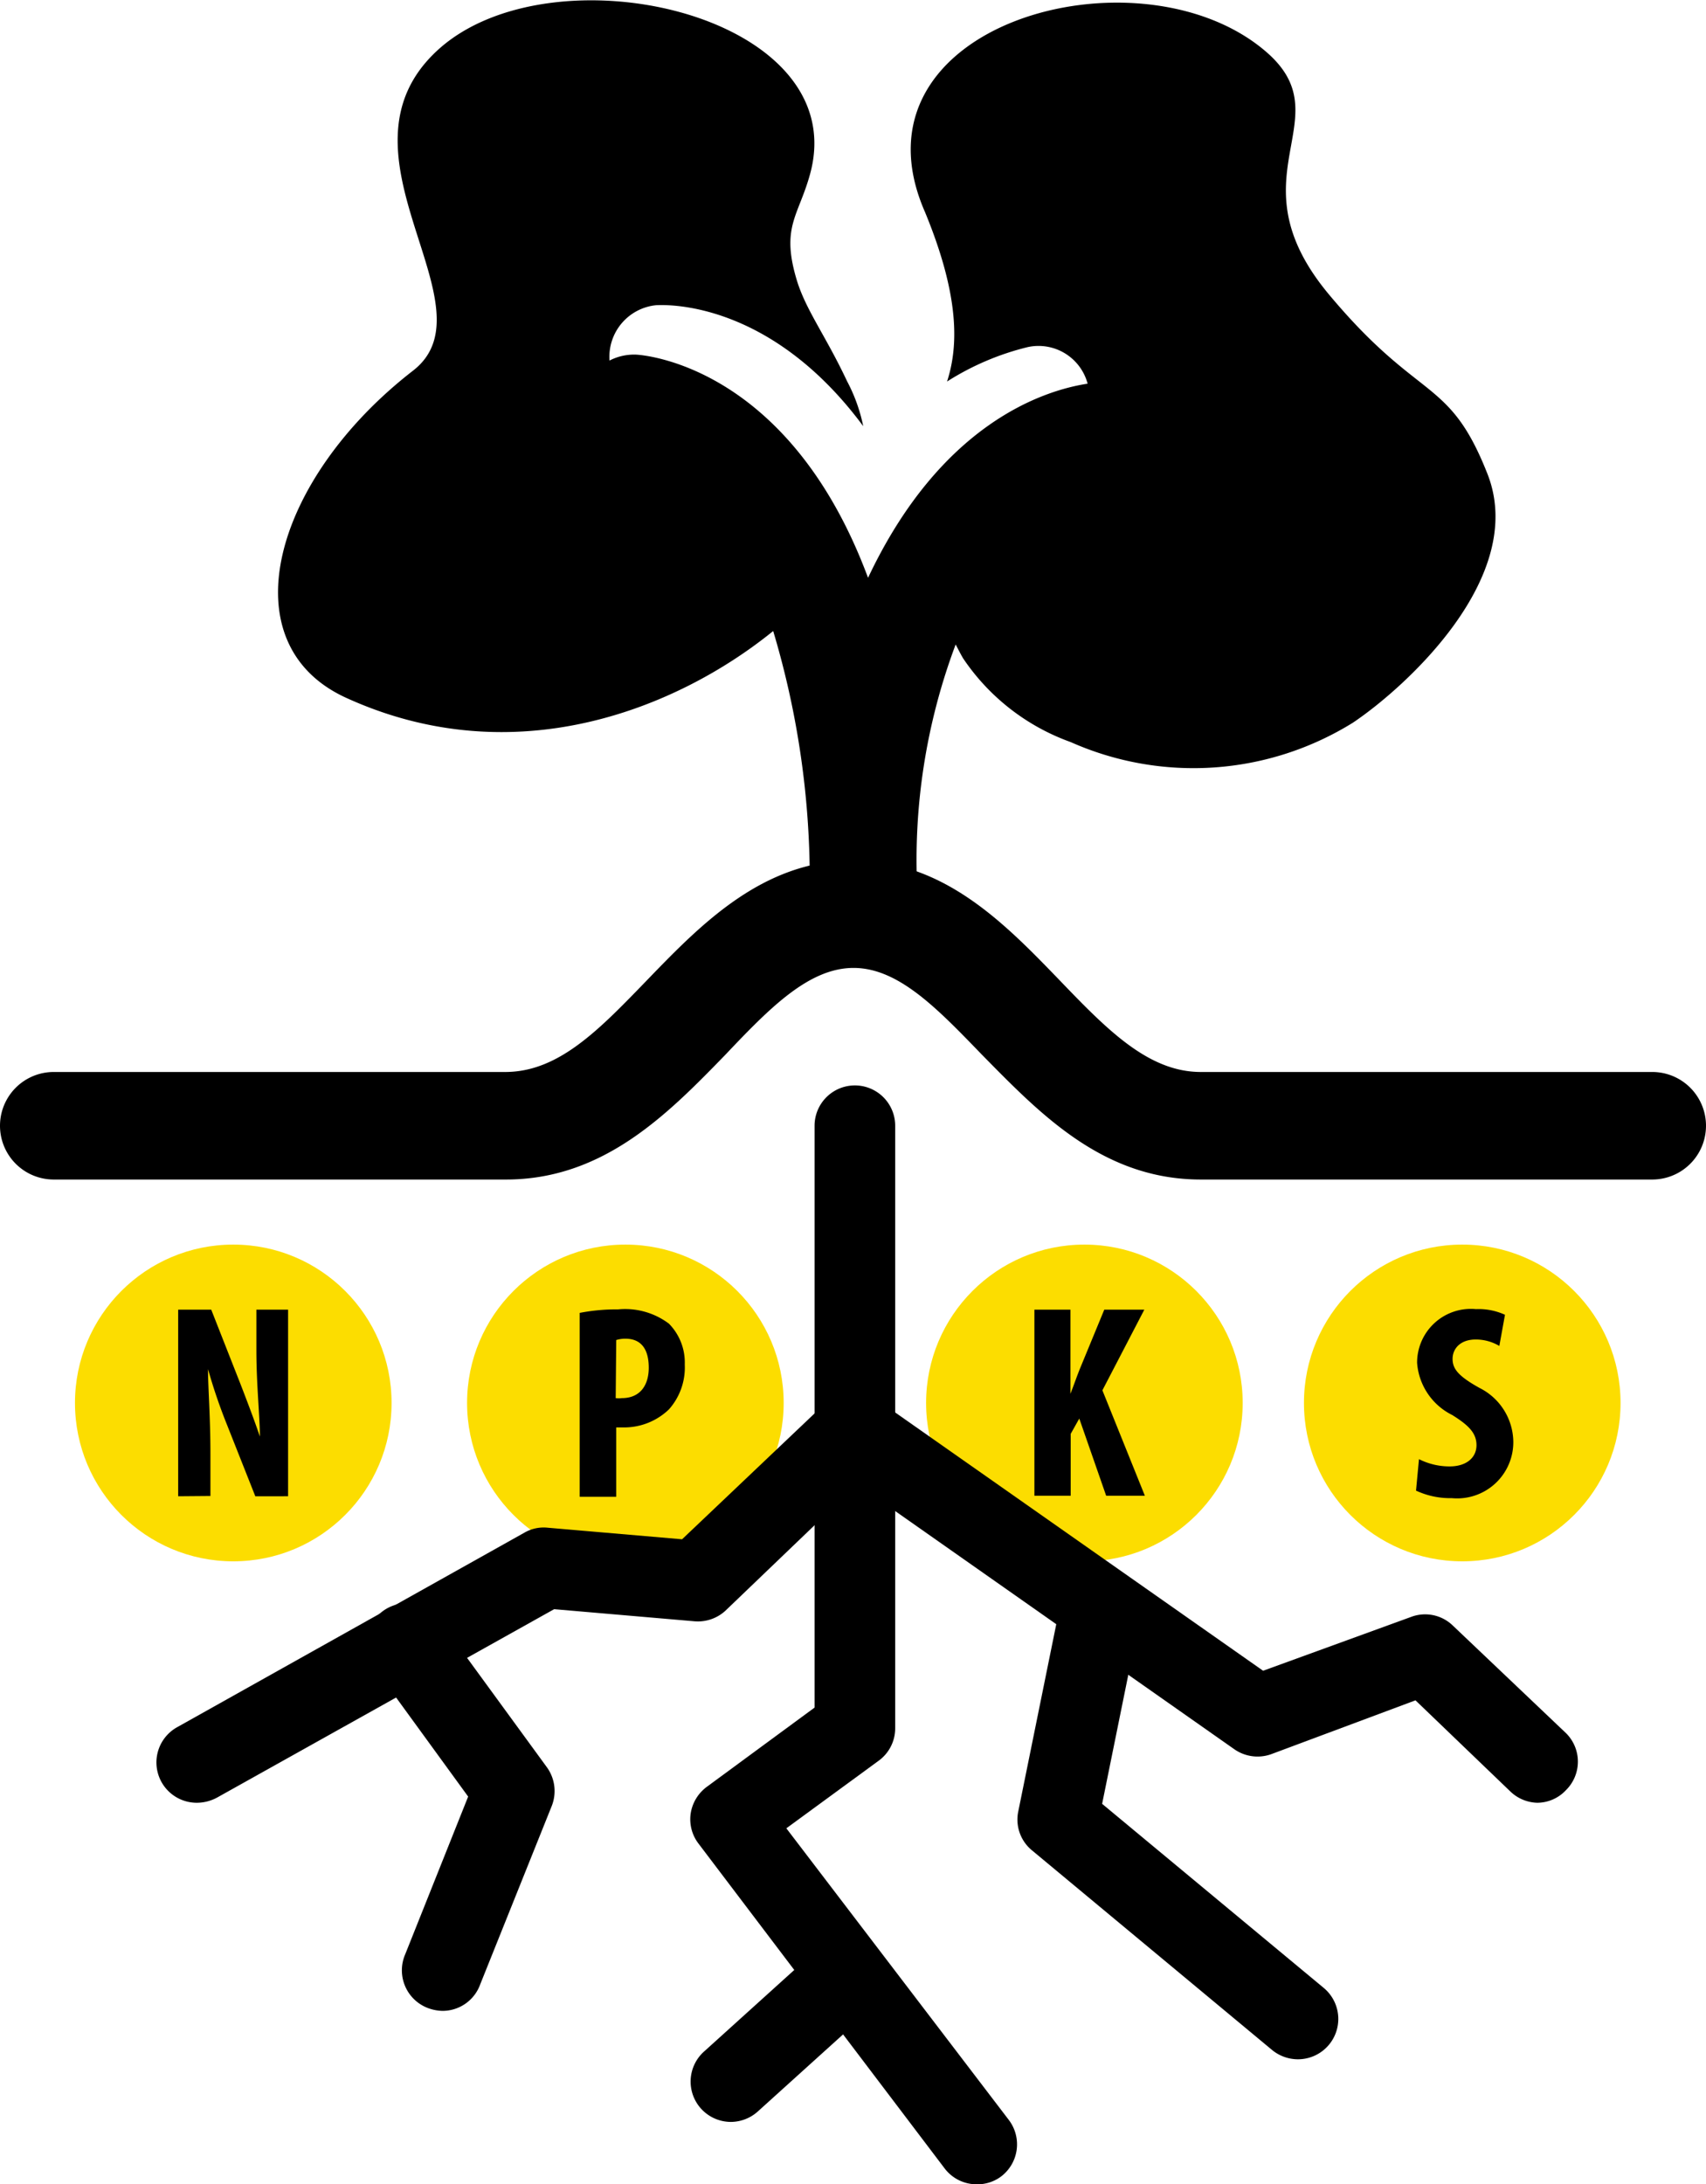 <svg xmlns="http://www.w3.org/2000/svg" viewBox="0 0 63.48 81.24"><defs><style>.cls-1{fill:#fcdd00;}</style></defs><g id="Layer_2" data-name="Layer 2"><g id="Layer_1-2" data-name="Layer 1"><path d="M55.35,17.63C53.92,14,52.85,15,49.49,11c-3.78-4.48.58-6.58-2.42-9.11-4.72-4-15.72-1-12.65,6,1.3,3.15,1.24,5,.82,6.3a10,10,0,0,1,3-1.28,1.89,1.89,0,0,1,2.23,1.36c-1.64.25-5.46,1.48-8.17,7.22-2.93-7.87-8.31-8.28-8.62-8.3a2,2,0,0,0-1,.22h0a1.93,1.93,0,0,1,1.75-2.06c.18,0,4.14-.29,7.69,4.5a6.18,6.18,0,0,0-.6-1.67c-.78-1.66-1.5-2.6-1.85-3.69-.65-2.09.07-2.45.5-4.12C31.64.5,20.49-2,16.28,1.87s2.21,9.54-.93,11.93c-5.21,4.05-6.86,10.12-2.5,12.14,6.32,2.9,12.39.39,15.92-2.47a32.26,32.26,0,0,1,1.36,9.59,2,2,0,0,0,2,2h0a2,2,0,0,0,2-2,22.78,22.78,0,0,1,1.43-9.09c.1.19.19.37.28.52a8.13,8.13,0,0,0,4,3.11,11.25,11.25,0,0,0,10.5-.72C52.28,25.58,56.85,21.46,55.35,17.63Z"/><circle class="cls-1" cx="8.68" cy="52.18" r="5.89"/><path d="M6.63,55.65V48.71H7.86l1.07,2.72c.21.54.55,1.43.74,2h0c0-.73-.13-1.94-.13-3.21V48.71h1.18v6.94H9.5L8.45,53a20.35,20.35,0,0,1-.71-2.08h0c0,.69.09,1.76.09,3.16v1.56Z"/><circle class="cls-1" cx="23.27" cy="52.18" r="5.89"/><path d="M21.57,48.83A7.21,7.21,0,0,1,23,48.7a2.71,2.71,0,0,1,1.89.53,2.06,2.06,0,0,1,.59,1.52,2.34,2.34,0,0,1-.59,1.67,2.4,2.4,0,0,1-1.68.67h-.28v2.58H21.57ZM22.91,52a.82.82,0,0,0,.23,0c.68,0,1-.48,1-1.13s-.25-1.08-.87-1.08a1.11,1.11,0,0,0-.34.05Z"/><path d="M36.34,81.24a1.49,1.49,0,0,1-1.19-.59L26,68.58a1.49,1.49,0,0,1-.3-1.13,1.52,1.52,0,0,1,.61-1l4-2.94V41.87a1.5,1.5,0,0,1,3,0V64.28a1.49,1.49,0,0,1-.62,1.21L29.26,68l8.28,10.85a1.5,1.5,0,0,1-.29,2.1A1.47,1.47,0,0,1,36.34,81.24Z"/><path d="M7.32,67.05a1.5,1.5,0,0,1-.73-2.81L19.52,57a1.43,1.43,0,0,1,.86-.18l5,.43,5.33-5.06a1.5,1.5,0,1,1,2.06,2.18L27,59.9a1.51,1.51,0,0,1-1.16.4l-5.22-.45-12.53,7A1.59,1.59,0,0,1,7.32,67.05Z"/><circle class="cls-1" cx="54.41" cy="52.18" r="5.89"/><path d="M52.8,54.27a2.52,2.52,0,0,0,1.14.27c.63,0,1-.33,1-.79s-.31-.75-.9-1.12a2.36,2.36,0,0,1-1.31-1.94,2,2,0,0,1,2.19-2A2.36,2.36,0,0,1,56,48.9l-.21,1.16a1.71,1.71,0,0,0-.88-.24c-.58,0-.86.35-.86.72s.21.64,1,1.08a2.27,2.27,0,0,1,1.26,2,2.09,2.09,0,0,1-2.29,2.1,3,3,0,0,1-1.33-.28Z"/><circle class="cls-1" cx="40.35" cy="52.18" r="5.89"/><path d="M38.49,48.71h1.34v3.13h0c.12-.3.22-.6.34-.9l.92-2.23h1.49l-1.56,3,1.58,3.92H41.16l-1-2.87-.32.57v2.3H38.49Z"/><path d="M57.2,67.05a1.5,1.5,0,0,1-1-.42l-3.53-3.39-5.36,2a1.51,1.51,0,0,1-1.38-.18l-15-10.53a1.5,1.5,0,0,1,1.72-2.46L47,62.14l5.5-2a1.48,1.48,0,0,1,1.56.32l4.21,4a1.49,1.49,0,0,1,0,2.12A1.47,1.47,0,0,1,57.2,67.05Z"/><path d="M48.34,76.59a1.52,1.52,0,0,1-1-.34l-8.94-7.43a1.48,1.48,0,0,1-.51-1.45l1.6-7.88a1.51,1.51,0,0,1,1.77-1.17,1.49,1.49,0,0,1,1.17,1.77l-1.42,7,8.25,6.85a1.5,1.5,0,0,1-1,2.65Z"/><path d="M16.47,74.79a1.64,1.64,0,0,1-.56-.11,1.5,1.5,0,0,1-.83-2l2.34-5.86-3.5-4.81a1.5,1.5,0,0,1,2.43-1.76l4,5.48a1.51,1.51,0,0,1,.18,1.44l-2.66,6.63A1.49,1.49,0,0,1,16.47,74.79Z"/><path d="M61.48,43.87H44.68c-3.66,0-6-2.47-8.15-4.65C34.86,37.49,33.42,36,31.76,36S28.64,37.49,27,39.22c-2.12,2.18-4.52,4.65-8.17,4.65H2a2,2,0,0,1,0-4H18.8c2,0,3.51-1.59,5.3-3.44,2-2.07,4.3-4.43,7.66-4.43s5.64,2.36,7.65,4.44c1.77,1.84,3.31,3.43,5.27,3.43h16.8a2,2,0,0,1,0,4Z"/><path d="M27.2,78.92a1.5,1.5,0,0,1-1-2.62l3.73-3.37a1.5,1.5,0,0,1,2,2.23l-3.73,3.37A1.51,1.51,0,0,1,27.2,78.92Z"/></g></g></svg>